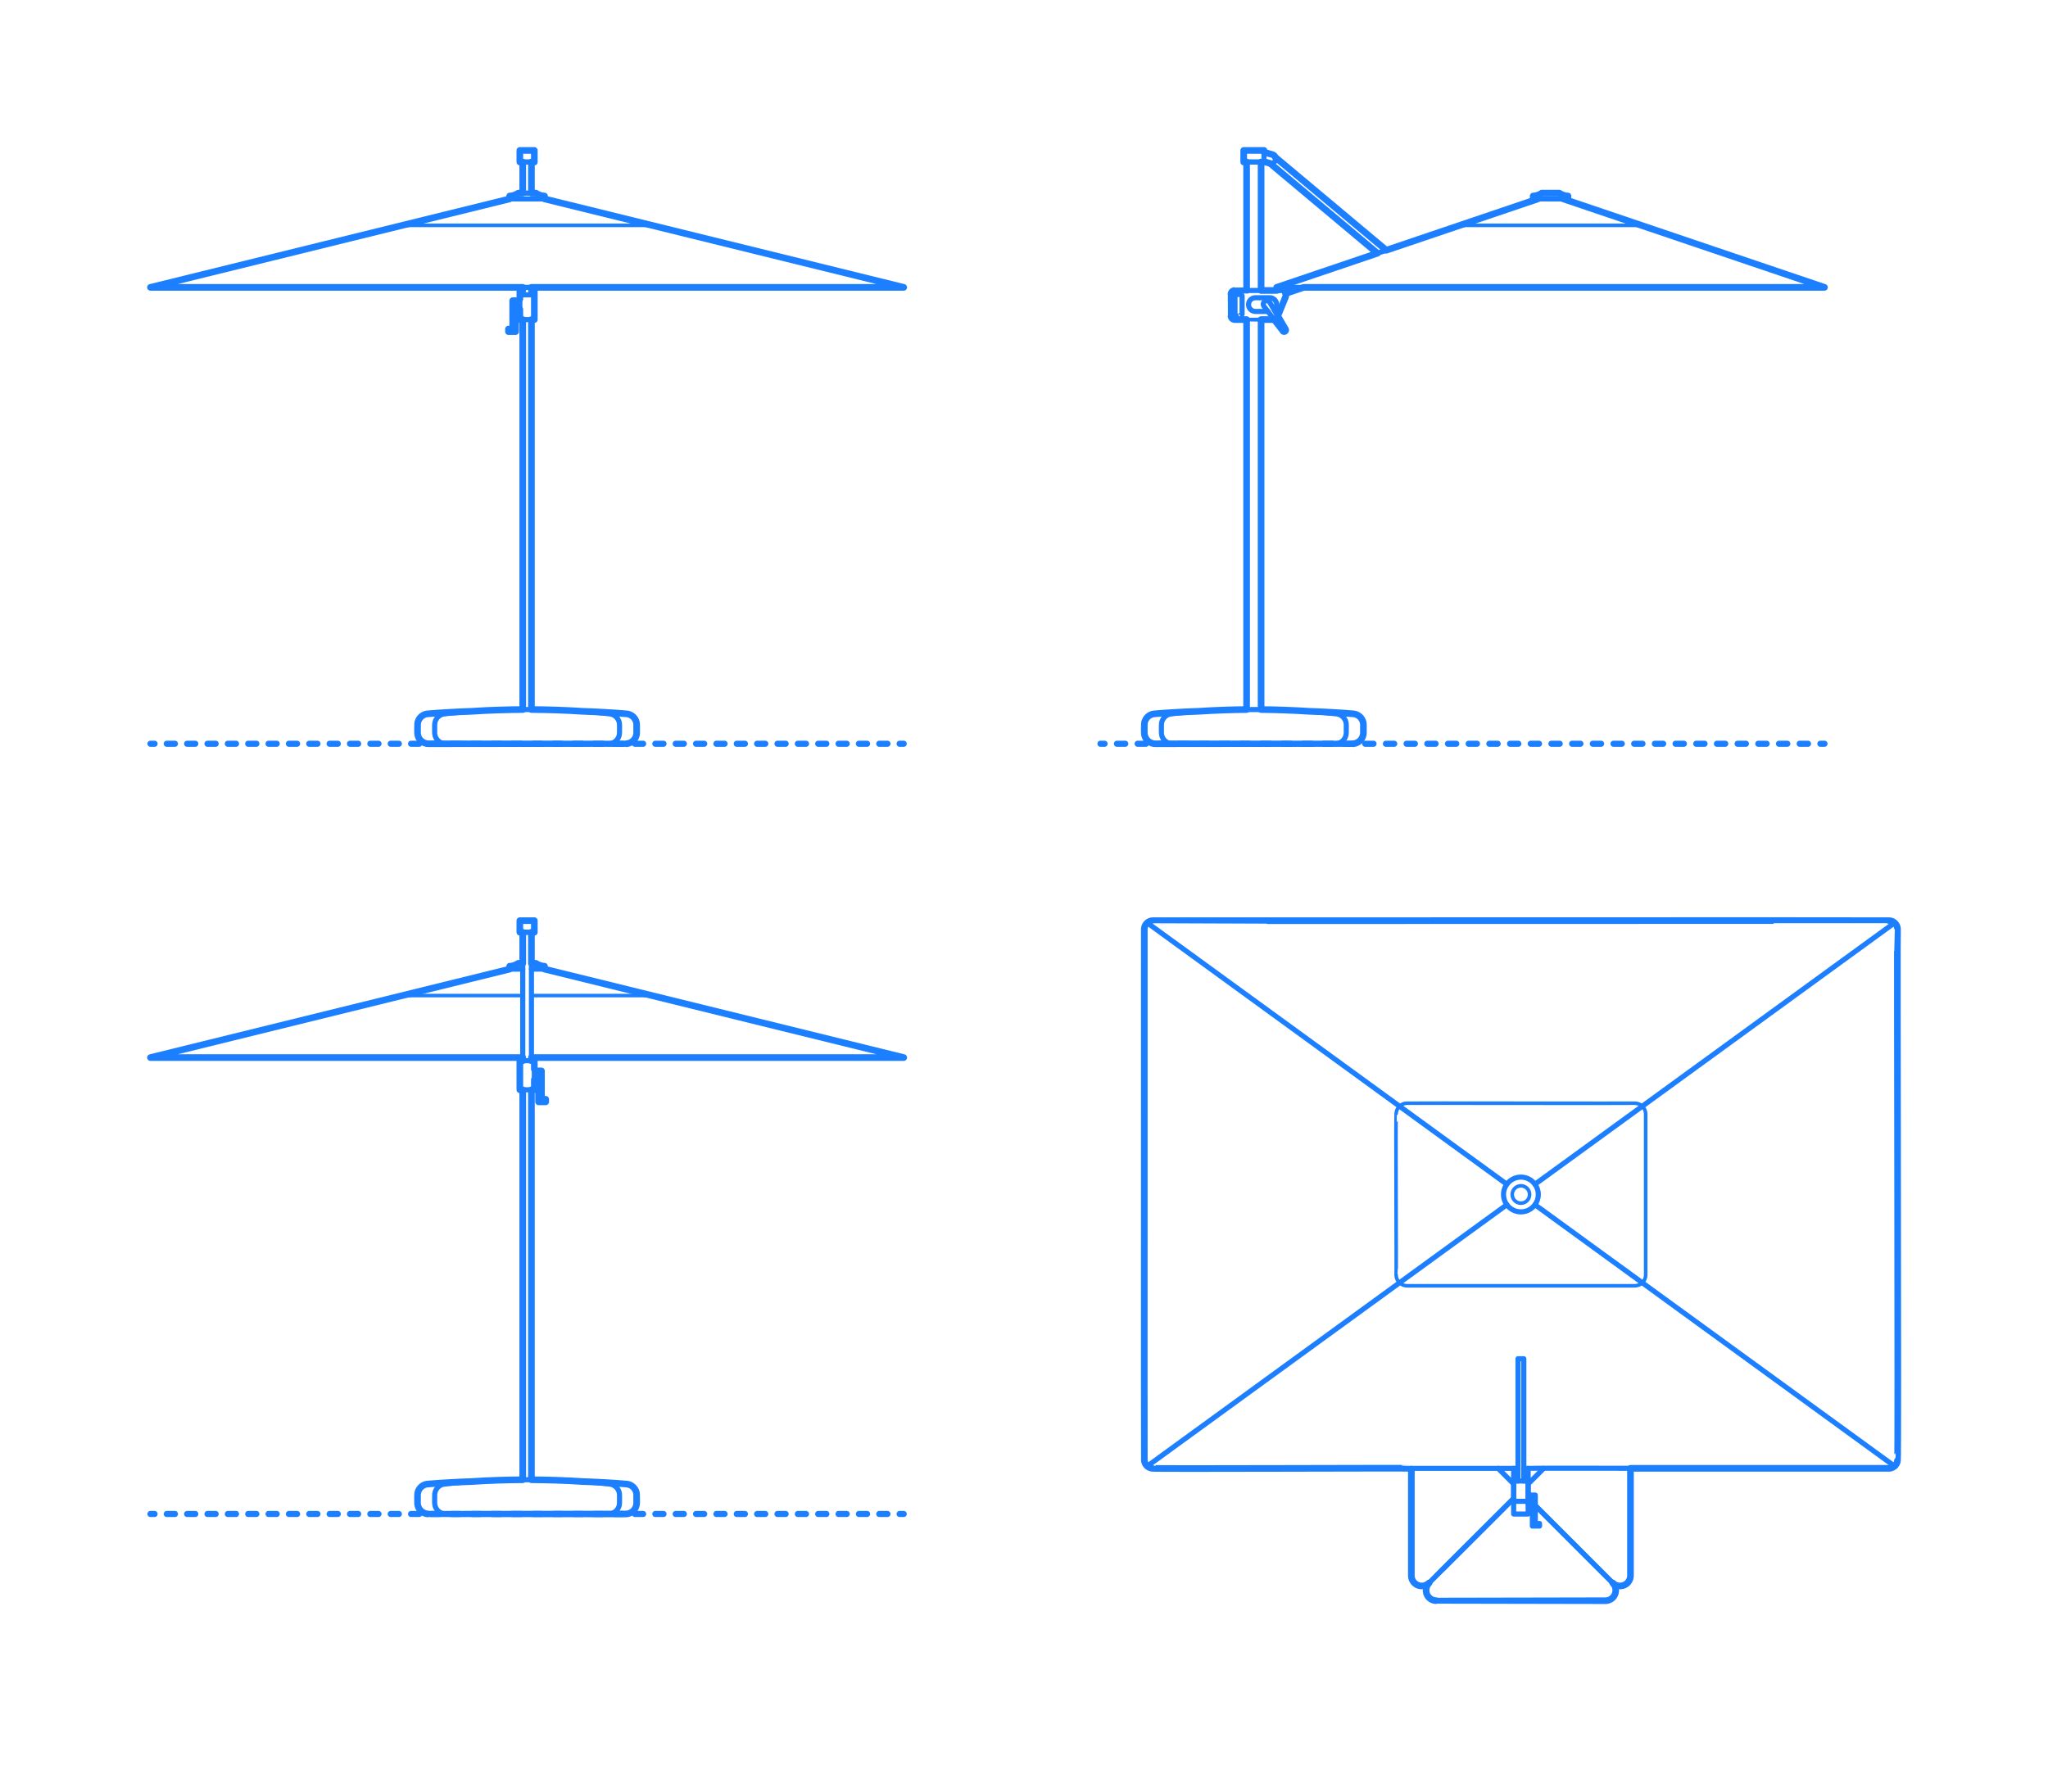 <?xml version="1.0" encoding="UTF-8"?>
<svg xmlns="http://www.w3.org/2000/svg" width="1000" height="875" version="1.1" viewBox="0 0 1000 875">
  <!-- Generator: Adobe Illustrator 29.8.2, SVG Export Plug-In . SVG Version: 2.1.1 Build 3)  -->
  <g id="_x32_D_x24_AG-DIAGRAM">
    <g id="POLYLINE">
      <g>
        <line x1="537.336" y1="363.249" x2="539.336" y2="363.249" fill="none" stroke="#1b7fff" stroke-linecap="round" stroke-linejoin="round" stroke-width="3"/>
        <line x1="545.397" y1="363.249" x2="885.832" y2="363.249" fill="none" stroke="#1b7fff" stroke-dasharray="4.041 6.061" stroke-linecap="round" stroke-linejoin="round" stroke-width="3"/>
        <line x1="888.863" y1="363.249" x2="890.863" y2="363.249" fill="none" stroke="#1b7fff" stroke-linecap="round" stroke-linejoin="round" stroke-width="3"/>
      </g>
    </g>
    <g id="POLYLINE1" data-name="POLYLINE">
      <g>
        <line x1="73.472" y1="739.416" x2="75.472" y2="739.416" fill="none" stroke="#1b7fff" stroke-linecap="round" stroke-linejoin="round" stroke-width="3"/>
        <line x1="81.436" y1="739.416" x2="436.284" y2="739.416" fill="none" stroke="#1b7fff" stroke-dasharray="3.976 5.964" stroke-linecap="round" stroke-linejoin="round" stroke-width="3"/>
        <line x1="439.266" y1="739.416" x2="441.266" y2="739.416" fill="none" stroke="#1b7fff" stroke-linecap="round" stroke-linejoin="round" stroke-width="3"/>
      </g>
    </g>
    <g id="POLYLINE2" data-name="POLYLINE">
      <g>
        <line x1="73.472" y1="363.249" x2="75.472" y2="363.249" fill="none" stroke="#1b7fff" stroke-linecap="round" stroke-linejoin="round" stroke-width="3"/>
        <line x1="81.436" y1="363.249" x2="436.284" y2="363.249" fill="none" stroke="#1b7fff" stroke-dasharray="3.976 5.964" stroke-linecap="round" stroke-linejoin="round" stroke-width="3"/>
        <line x1="439.266" y1="363.249" x2="441.266" y2="363.249" fill="none" stroke="#1b7fff" stroke-linecap="round" stroke-linejoin="round" stroke-width="3"/>
      </g>
    </g>
  </g>
  <g id="_x32_D_x24_AG-DETAILS">
    <g id="POLYLINE3" data-name="POLYLINE">
      <line x1="259.492" y1="486.223" x2="318.294" y2="486.223" fill="none" stroke="#1b7fff" stroke-linecap="round" stroke-linejoin="round" stroke-width="1.75"/>
    </g>
    <g id="POLYLINE4" data-name="POLYLINE">
      <line x1="196.444" y1="486.223" x2="255.246" y2="486.223" fill="none" stroke="#1b7fff" stroke-linecap="round" stroke-linejoin="round" stroke-width="1.75"/>
    </g>
    <g id="POLYLINE5" data-name="POLYLINE">
      <line x1="712.811" y1="110.056" x2="801.429" y2="110.056" fill="none" stroke="#1b7fff" stroke-linecap="round" stroke-linejoin="round" stroke-width="1.75"/>
    </g>
    <g id="POLYLINE6" data-name="POLYLINE">
      <line x1="196.444" y1="110.056" x2="318.294" y2="110.056" fill="none" stroke="#1b7fff" stroke-linecap="round" stroke-linejoin="round" stroke-width="1.75"/>
    </g>
    <g id="POLYLINE7" data-name="POLYLINE">
      <path d="M681.706,622.629c-.007,2.645,1.971,4.927,4.601,5.284.241.032.491.052.734.051.077,0,111.206,0,111.271,0,.144-.006.316-.01.46-.028.64-.067,1.271-.251,1.846-.54.905-.454,1.677-1.174,2.192-2.046.296-.501.512-1.054.632-1.623.048-.238.086-.487.101-.729.001-.119.018-.25.013-.368,0,0,0-78.492,0-78.492-.004-.145-.004-.315-.02-.46-.115-1.378-.792-2.699-1.847-3.594-.582-.498-1.276-.871-2.014-1.079-.294-.082-.6-.143-.903-.174-.151-.012-.309-.028-.459-.028-.52.119-111.072-.096-111.547.007-1.692.078-3.312,1.018-4.217,2.45-.297.464-.524.978-.665,1.511-.093.354-.152.724-.171,1.09-.257.105.171,78.598-.007,78.768Z" fill="none" stroke="#1b7fff" stroke-linecap="round" stroke-linejoin="round" stroke-width="1.75"/>
    </g>
    <g id="POLYLINE8" data-name="POLYLINE">
      <path d="M746.877,583.383c.002-.937-.319-1.87-.895-2.608-.574-.74-1.4-1.28-2.309-1.508-2.697-.68-5.31,1.372-5.289,4.153.027,2.751,2.621,4.752,5.289,4.079.908-.228,1.735-.768,2.309-1.508.577-.738.897-1.672.895-2.608Z" fill="none" stroke="#1b7fff" stroke-linecap="round" stroke-linejoin="round" stroke-width="1.75"/>
    </g>
  </g>
  <g id="_x32_D_x24_AG-FURNITURE">
    <g id="POLYLINE9" data-name="POLYLINE">
      <path d="M259.492,473.309h6.37v-1.415c-1.522-.004-2.967-.634-4.246-1.415h-2.123" fill="none" stroke="#1b7fff" stroke-linecap="round" stroke-linejoin="round" stroke-width="2.5"/>
    </g>
    <g id="POLYLINE10" data-name="POLYLINE">
      <path d="M255.246,470.478h-2.123c-1.279.781-2.725,1.412-4.246,1.415v1.415h6.37" fill="none" stroke="#1b7fff" stroke-linecap="round" stroke-linejoin="round" stroke-width="2.5"/>
    </g>
    <g id="POLYLINE11" data-name="POLYLINE">
      <line x1="255.246" y1="722.703" x2="255.246" y2="532.248" fill="none" stroke="#1b7fff" stroke-linecap="round" stroke-linejoin="round" stroke-width="2.5"/>
    </g>
    <g id="POLYLINE12" data-name="POLYLINE">
      <line x1="259.492" y1="532.248" x2="259.492" y2="722.703" fill="none" stroke="#1b7fff" stroke-linecap="round" stroke-linejoin="round" stroke-width="2.5"/>
    </g>
    <g id="POLYLINE13" data-name="POLYLINE">
      <path d="M230.494,723.562c-6.856.223-15.021.666-21.852,1.249-2.712.316-4.775,2.638-4.77,5.368,0,0,0,3.832,0,3.832,0,.075.002.166.005.241.013.29.05.584.11.868.254,1.227.953,2.356,1.938,3.131.686.544,1.508.917,2.369,1.075.264.049.535.078.803.087.053,0,.128.004.18.003,0,0,8.368,0,8.368,0" fill="none" stroke="#1b7fff" stroke-linecap="round" stroke-linejoin="round" stroke-width="2.5"/>
    </g>
    <g id="POLYLINE14" data-name="POLYLINE">
      <path d="M284.244,723.562c6.856.223,15.021.666,21.852,1.249,2.712.316,4.775,2.638,4.77,5.368,0,0,0,3.832,0,3.832,0,.075-.002.166-.005.241-.013.29-.05.584-.11.868-.254,1.227-.953,2.356-1.938,3.131-.686.544-1.508.917-2.369,1.075-.264.049-.535.078-.803.087-.053,0-.128.004-.18.003,0,0-8.368,0-8.368,0" fill="none" stroke="#1b7fff" stroke-linecap="round" stroke-linejoin="round" stroke-width="2.5"/>
    </g>
    <g id="POLYLINE15" data-name="POLYLINE">
      <path d="M297.728,724.811c.959.112,1.888.49,2.653,1.078.767.587,1.373,1.385,1.73,2.282.173.432.291.893.347,1.355.094.362.013,4.026.04,4.484,0,.371-.039.749-.116,1.112-.204.974-.684,1.89-1.37,2.61-.834.882-1.973,1.468-3.176,1.632-.182.025-.375.042-.558.048.018.05-79.584-.029-79.633.003-.276,0-.564-.022-.837-.065-1.199-.185-2.329-.79-3.147-1.687-.737-.801-1.223-1.831-1.37-2.91-.124-.454-.016-4.036-.052-4.576,0-.34.033-.688.098-1.022.239-1.256.942-2.417,1.946-3.21.634-.504,1.384-.863,2.174-1.041,2.749-.42,6.963-.749,9.77-1.019,8.185-.677,17.373-1.054,25.587-1.155,15.157-.155,30.854.314,45.912,2.08Z" fill="none" stroke="#1b7fff" stroke-linecap="round" stroke-linejoin="round" stroke-width="2.5"/>
    </g>
    <g id="POLYLINE16" data-name="POLYLINE">
      <polyline points="255.246 518.039 255.246 455.302 259.492 455.302 259.492 518.039" fill="none" stroke="#1b7fff" stroke-linecap="round" stroke-linejoin="round" stroke-width="2.5"/>
    </g>
    <g id="POLYLINE17" data-name="POLYLINE">
      <polyline points="255.246 516.511 73.472 516.511 248.876 473.309" fill="none" stroke="#1b7fff" stroke-linecap="round" stroke-linejoin="round" stroke-width="2.5"/>
    </g>
    <g id="POLYLINE18" data-name="POLYLINE">
      <polyline points="265.862 473.309 441.266 516.511 259.492 516.511" fill="none" stroke="#1b7fff" stroke-linecap="round" stroke-linejoin="round" stroke-width="2.5"/>
    </g>
    <g id="POLYLINE19" data-name="POLYLINE">
      <polyline points="255.246 140.344 255.246 144.001 259.492 144.001 259.492 140.344" fill="none" stroke="#1b7fff" stroke-linecap="round" stroke-linejoin="round" stroke-width="2.5"/>
    </g>
    <g id="POLYLINE20" data-name="POLYLINE">
      <polyline points="255.246 141.871 253.83 141.871 253.83 156.081 260.908 156.081 260.908 141.871 259.492 141.871" fill="none" stroke="#1b7fff" stroke-linecap="round" stroke-linejoin="round" stroke-width="2.5"/>
    </g>
    <g id="POLYLINE21" data-name="POLYLINE">
      <line x1="255.246" y1="141.871" x2="255.246" y2="140.344" fill="none" stroke="#1b7fff" stroke-linecap="round" stroke-linejoin="round" stroke-width="2.5"/>
    </g>
    <g id="POLYLINE22" data-name="POLYLINE">
      <line x1="255.246" y1="346.536" x2="255.246" y2="156.081" fill="none" stroke="#1b7fff" stroke-linecap="round" stroke-linejoin="round" stroke-width="2.5"/>
    </g>
    <g id="POLYLINE23" data-name="POLYLINE">
      <line x1="259.492" y1="156.081" x2="259.492" y2="346.536" fill="none" stroke="#1b7fff" stroke-linecap="round" stroke-linejoin="round" stroke-width="2.5"/>
    </g>
    <g id="POLYLINE24" data-name="POLYLINE">
      <line x1="259.492" y1="140.344" x2="259.492" y2="141.871" fill="none" stroke="#1b7fff" stroke-linecap="round" stroke-linejoin="round" stroke-width="2.5"/>
    </g>
    <g id="POLYLINE25" data-name="POLYLINE">
      <polygon points="250.349 160.719 250.349 146.845 251.765 146.845 251.765 161.956 248.269 161.956 248.269 160.719 250.349 160.719" fill="none" stroke="#1b7fff" stroke-linecap="round" stroke-linejoin="round" stroke-width="2.5"/>
    </g>
    <g id="POLYLINE26" data-name="POLYLINE">
      <path d="M253.83,146.008l-2.066,1.514v2.078l2.066,1.514" fill="none" stroke="#1b7fff" stroke-linecap="round" stroke-linejoin="round" stroke-width="2.5"/>
    </g>
    <g id="POLYLINE27" data-name="POLYLINE">
      <polyline points="255.246 94.311 255.246 79.134 259.492 79.134 259.492 94.311" fill="none" stroke="#1b7fff" stroke-linecap="round" stroke-linejoin="round" stroke-width="2.5"/>
    </g>
    <g id="POLYLINE28" data-name="POLYLINE">
      <rect x="253.83" y="73.472" width="7.077" height="5.662" fill="none" stroke="#1b7fff" stroke-linecap="round" stroke-linejoin="round" stroke-width="2.5"/>
    </g>
    <g id="POLYLINE29" data-name="POLYLINE">
      <rect x="253.83" y="449.64" width="7.077" height="5.662" fill="none" stroke="#1b7fff" stroke-linecap="round" stroke-linejoin="round" stroke-width="2.5"/>
    </g>
    <g id="POLYLINE30" data-name="POLYLINE">
      <path d="M230.494,347.395c-6.856.223-15.021.666-21.852,1.249-2.712.316-4.775,2.638-4.77,5.368,0,0,0,3.832,0,3.832,0,.075.002.166.005.241.013.29.05.584.11.868.254,1.227.953,2.356,1.938,3.131.686.544,1.508.917,2.369,1.075.264.049.535.078.803.087.053,0,.128.004.18.003,0,0,8.368,0,8.368,0" fill="none" stroke="#1b7fff" stroke-linecap="round" stroke-linejoin="round" stroke-width="2.5"/>
    </g>
    <g id="POLYLINE31" data-name="POLYLINE">
      <path d="M284.244,347.395c6.856.223,15.021.666,21.852,1.249,2.712.316,4.775,2.638,4.77,5.368,0,0,0,3.832,0,3.832,0,.075-.002.166-.005.241-.013.29-.05.584-.11.868-.254,1.227-.953,2.356-1.938,3.131-.686.544-1.508.917-2.369,1.075-.264.049-.535.078-.803.087-.053,0-.128.004-.18.003,0,0-8.368,0-8.368,0" fill="none" stroke="#1b7fff" stroke-linecap="round" stroke-linejoin="round" stroke-width="2.5"/>
    </g>
    <g id="POLYLINE32" data-name="POLYLINE">
      <path d="M297.728,348.644c.959.112,1.888.49,2.653,1.078.767.587,1.373,1.385,1.73,2.282.173.432.291.893.347,1.355.094.362.013,4.026.04,4.484,0,.371-.039.749-.116,1.112-.204.974-.684,1.89-1.37,2.61-.834.882-1.973,1.468-3.176,1.632-.182.025-.375.042-.558.048.018.05-79.584-.029-79.633.003-.276,0-.564-.022-.837-.065-1.199-.185-2.329-.79-3.147-1.687-.737-.801-1.223-1.831-1.37-2.91-.124-.454-.016-4.036-.052-4.576,0-.34.033-.688.098-1.022.239-1.256.942-2.417,1.946-3.21.634-.504,1.384-.863,2.174-1.041,2.749-.42,6.963-.749,9.77-1.019,8.185-.677,17.373-1.054,25.587-1.155,15.157-.155,30.854.314,45.912,2.08Z" fill="none" stroke="#1b7fff" stroke-linecap="round" stroke-linejoin="round" stroke-width="2.5"/>
    </g>
    <g id="POLYLINE33" data-name="POLYLINE">
      <line x1="608.693" y1="346.544" x2="608.693" y2="156.081" fill="none" stroke="#1b7fff" stroke-linecap="round" stroke-linejoin="round" stroke-width="2.5"/>
    </g>
    <g id="POLYLINE34" data-name="POLYLINE">
      <line x1="615.77" y1="156.081" x2="615.77" y2="346.544" fill="none" stroke="#1b7fff" stroke-linecap="round" stroke-linejoin="round" stroke-width="2.5"/>
    </g>
    <g id="POLYLINE35" data-name="POLYLINE">
      <path d="M585.356,347.395c-6.856.223-15.021.666-21.852,1.249-2.712.316-4.775,2.638-4.77,5.368,0,0,0,3.832,0,3.832,0,.075.002.166.005.241.013.29.05.584.11.868.254,1.227.953,2.356,1.938,3.131.686.544,1.508.917,2.369,1.075.264.049.535.078.803.087.053,0,.128.004.18.003,0,0,8.368,0,8.368,0" fill="none" stroke="#1b7fff" stroke-linecap="round" stroke-linejoin="round" stroke-width="2.5"/>
    </g>
    <g id="POLYLINE36" data-name="POLYLINE">
      <path d="M639.107,347.395c6.856.223,15.021.666,21.852,1.249,2.712.316,4.775,2.638,4.77,5.368,0,0,0,3.832,0,3.832,0,.075-.002.166-.005.241-.013.29-.05.584-.11.868-.254,1.227-.953,2.356-1.938,3.131-.686.544-1.508.917-2.369,1.075-.264.049-.535.078-.803.087-.053,0-.128.004-.18.003,0,0-8.368,0-8.368,0" fill="none" stroke="#1b7fff" stroke-linecap="round" stroke-linejoin="round" stroke-width="2.5"/>
    </g>
    <g id="POLYLINE37" data-name="POLYLINE">
      <path d="M652.59,348.644c.959.112,1.888.49,2.653,1.078.767.587,1.373,1.385,1.73,2.282.173.432.291.893.347,1.355.094.362.013,4.026.04,4.484,0,.371-.039.749-.116,1.112-.204.974-.684,1.89-1.37,2.61-.834.882-1.973,1.468-3.176,1.632-.182.025-.375.042-.558.048.018.05-79.584-.029-79.633.003-.276,0-.564-.022-.837-.065-1.199-.185-2.329-.79-3.147-1.687-.737-.801-1.223-1.831-1.37-2.91-.124-.454-.016-4.036-.052-4.576,0-.34.033-.688.098-1.022.239-1.256.942-2.417,1.946-3.21.634-.504,1.384-.863,2.174-1.041,2.749-.42,6.963-.749,9.77-1.019,8.185-.677,17.373-1.054,25.587-1.155,15.157-.155,30.854.314,45.912,2.08Z" fill="none" stroke="#1b7fff" stroke-linecap="round" stroke-linejoin="round" stroke-width="2.5"/>
    </g>
    <g id="POLYLINE38" data-name="POLYLINE">
      <line x1="627.69" y1="143.367" x2="636.615" y2="140.344" fill="none" stroke="#1b7fff" stroke-linecap="round" stroke-linejoin="round" stroke-width="2.5"/>
    </g>
    <g id="POLYLINE39" data-name="POLYLINE">
      <line x1="627.789" y1="140.344" x2="623.279" y2="141.871" fill="none" stroke="#1b7fff" stroke-linecap="round" stroke-linejoin="round" stroke-width="2.5"/>
    </g>
    <g id="POLYLINE40" data-name="POLYLINE">
      <line x1="622.696" y1="76.788" x2="676.905" y2="122.216" fill="none" stroke="#1b7fff" stroke-linecap="round" stroke-linejoin="round" stroke-width="2.5"/>
    </g>
    <g id="POLYLINE41" data-name="POLYLINE">
      <line x1="620.181" y1="79.79" x2="672.563" y2="123.686" fill="none" stroke="#1b7fff" stroke-linecap="round" stroke-linejoin="round" stroke-width="2.5"/>
    </g>
    <g id="POLYLINE42" data-name="POLYLINE">
      <path d="M749.651,735.291c.238.336,37.775,37.693,37.992,38.002.234.26.446.549.62.852.576.988.802,2.176.628,3.306-.205,1.395-1.023,2.683-2.199,3.462-.584.391-1.253.659-1.945.78-.287.05-.584.076-.875.076-.012.007-82.541-.004-82.569,0-.106-.002-.245-.008-.352-.018-.436-.038-.873-.134-1.285-.283-1.553-.55-2.786-1.901-3.19-3.499-.328-1.249-.154-2.62.479-3.747.185-.331.41-.647.664-.928.069-.247,41.347-41.239,41.474-41.483" fill="none" stroke="#1b7fff" stroke-linecap="round" stroke-linejoin="round" stroke-width="2.5"/>
    </g>
    <g id="POLYLINE43" data-name="POLYLINE">
      <line x1="747.702" y1="733.342" x2="748.235" y2="733.875" fill="none" stroke="#1b7fff" stroke-linecap="round" stroke-linejoin="round" stroke-width="2.5"/>
    </g>
    <g id="POLYLINE44" data-name="POLYLINE">
      <path d="M796.128,717.126c-.016.52.02,52.19-.007,52.65-.011.201-.034.413-.069.611-.076.431-.209.858-.393,1.256-.429.932-1.15,1.728-2.036,2.246-.909.536-1.99.778-3.041.678-.7-.064-1.388-.278-2.002-.62-.123-.069-.258-.151-.374-.23-.216-.146-.428-.315-.618-.493-.159-.113-37.783-37.807-37.938-37.933" fill="none" stroke="#1b7fff" stroke-linecap="round" stroke-linejoin="round" stroke-width="2.5"/>
    </g>
    <g id="POLYLINE45" data-name="POLYLINE">
      <polyline points="746.17 717.126 746.17 739.432 739.092 739.432 739.092 717.126" fill="none" stroke="#1b7fff" stroke-linecap="round" stroke-linejoin="round" stroke-width="2.5"/>
    </g>
    <g id="POLYLINE46" data-name="POLYLINE">
      <polygon points="749.651 744.069 749.651 730.195 748.235 730.195 748.235 745.307 751.731 745.307 751.731 744.069 749.651 744.069" fill="none" stroke="#1b7fff" stroke-linecap="round" stroke-linejoin="round" stroke-width="2.5"/>
    </g>
    <g id="POLYLINE47" data-name="POLYLINE">
      <path d="M746.17,729.359l2.066,1.514v2.078l-2.066,1.514" fill="none" stroke="#1b7fff" stroke-linecap="round" stroke-linejoin="round" stroke-width="2.5"/>
    </g>
    <g id="POLYLINE48" data-name="POLYLINE">
      <path d="M739.092,731.809c-.31.294-41.194,41.219-41.483,41.474-.282.254-.597.479-.928.664-.485.27-1.02.462-1.566.56-1.714.321-3.543-.31-4.695-1.619-.468-.524-.826-1.15-1.041-1.819-.125-.389-.204-.799-.233-1.206-.007-.109-.012-.242-.012-.352,0,0,0-52.386,0-52.386" fill="none" stroke="#1b7fff" stroke-linecap="round" stroke-linejoin="round" stroke-width="2.5"/>
    </g>
    <g id="POLYLINE49" data-name="POLYLINE">
      <path d="M731.486,717.126c.051.052,7.56,7.559,7.607,7.607" fill="none" stroke="#1b7fff" stroke-linecap="round" stroke-linejoin="round" stroke-width="2.5"/>
    </g>
    <g id="POLYLINE50" data-name="POLYLINE">
      <path d="M746.17,724.733c.046-.049,7.555-7.555,7.607-7.607" fill="none" stroke="#1b7fff" stroke-linecap="round" stroke-linejoin="round" stroke-width="2.5"/>
    </g>
    <g id="POLYLINE51" data-name="POLYLINE">
      <polyline points="741.216 723.317 741.216 663.598 744.046 663.598 744.046 723.317" fill="none" stroke="#1b7fff" stroke-linecap="round" stroke-linejoin="round" stroke-width="2.5"/>
    </g>
    <g id="POLYLINE52" data-name="POLYLINE">
      <path d="M744.046,717.126c.515-.184,178.274.17,178.745-.031.557-.068,1.105-.247,1.591-.526.657-.375,1.214-.929,1.588-1.588.277-.488.459-1.033.526-1.59.422-.271-.239-259.135.032-259.505.005-1.346-.672-2.675-1.775-3.452-.477-.341-1.025-.583-1.599-.703-.24-.047-.482-.082-.727-.088-.466.053-359.318-.056-359.74.008-.51.036-1.019.164-1.483.379-.911.418-1.665,1.169-2.081,2.081-.172.377-.293.781-.349,1.192-.136.778,0,259.078-.03,259.871.029.387.108.778.241,1.143.297.828.858,1.56,1.584,2.058.523.36,1.128.603,1.755.701.163.028.345.041.51.049.098.014,178.261-.005,178.381.003" fill="none" stroke="#1b7fff" stroke-linecap="round" stroke-linejoin="round" stroke-width="2.5"/>
    </g>
    <g id="POLYLINE53" data-name="POLYLINE">
      <rect x="739.092" y="723.317" width="7.077" height="9.908" fill="none" stroke="#1b7fff" stroke-linecap="round" stroke-linejoin="round" stroke-width="2.5"/>
    </g>
    <g id="POLYLINE54" data-name="POLYLINE">
      <polygon points="264.389 536.886 264.389 523.012 262.973 523.012 262.973 538.123 266.469 538.123 266.469 536.886 264.389 536.886" fill="none" stroke="#1b7fff" stroke-linecap="round" stroke-linejoin="round" stroke-width="2.5"/>
    </g>
    <g id="POLYLINE55" data-name="POLYLINE">
      <path d="M260.908,522.176l2.066,1.514v2.078l-2.066,1.514" fill="none" stroke="#1b7fff" stroke-linecap="round" stroke-linejoin="round" stroke-width="2.5"/>
    </g>
    <g id="POLYLINE56" data-name="POLYLINE">
      <rect x="253.83" y="518.039" width="7.077" height="14.209" fill="none" stroke="#1b7fff" stroke-linecap="round" stroke-linejoin="round" stroke-width="2.5"/>
    </g>
    <g id="POLYLINE57" data-name="POLYLINE">
      <path d="M623.906,154.354c.008-.035,3.775-9.251,3.783-9.283.042-.108.078-.223.103-.336.086-.378.076-.779-.03-1.152-.118-.421-.357-.808-.681-1.102-.323-.294-.729-.495-1.159-.572-.115-.021-.234-.033-.35-.037-.168-.002-22.598-.003-22.766,0-.713.027-1.367.499-1.617,1.167-.064.168-.103.346-.115.526-.002.04-.004.082-.004.122,0,0,0,10.575,0,10.575,0,.046.002.096.006.143.028.357.164.704.386.984.252.32.614.55,1.01.642.116.027.236.043.355.047.031.037,19.278-.024,19.321.001" fill="none" stroke="#1b7fff" stroke-linecap="round" stroke-linejoin="round" stroke-width="2.5"/>
    </g>
    <g id="POLYLINE58" data-name="POLYLINE">
      <path d="M617.186,74.333c.197.067,4.341,1.194,4.413,1.283.311.149.586.373.797.646.281.364.445.818.46,1.277.017.46-.114.924-.37,1.306-.394.601-1.092.983-1.81.991-.165.003-.333-.013-.495-.047-.047-.01-.103-.023-.149-.037,0,0-2.846-.805-2.846-.805" fill="none" stroke="#1b7fff" stroke-linecap="round" stroke-linejoin="round" stroke-width="2.5"/>
    </g>
    <g id="POLYLINE59" data-name="POLYLINE">
      <polyline points="763.296 97.141 890.863 140.344 623.377 140.344 750.943 97.141" fill="none" stroke="#1b7fff" stroke-linecap="round" stroke-linejoin="round" stroke-width="2.5"/>
    </g>
    <g id="POLYLINE60" data-name="POLYLINE">
      <path d="M761.366,94.311h-8.493c-1.279.781-2.725,1.412-4.246,1.415v1.415h16.985v-1.415c-1.522-.004-2.967-.634-4.246-1.415Z" fill="none" stroke="#1b7fff" stroke-linecap="round" stroke-linejoin="round" stroke-width="2.5"/>
    </g>
    <g id="POLYLINE61" data-name="POLYLINE">
      <polyline points="608.693 141.871 608.693 79.134 615.77 79.134 615.77 141.871" fill="none" stroke="#1b7fff" stroke-linecap="round" stroke-linejoin="round" stroke-width="2.5"/>
    </g>
    <g id="POLYLINE62" data-name="POLYLINE">
      <path d="M622.145,151.34c.953-.775,1.408-2.072,1.148-3.272-.205-1.003-.898-1.888-1.823-2.327-.346-.167-.724-.274-1.106-.314-.112-.011-.233-.018-.346-.018,0,0-7.023,0-7.023,0,0,0-.058,0-.058,0-.751.011-1.496.286-2.074.766-.55.453-.949,1.087-1.118,1.779-.172.692-.114,1.438.163,2.095.362.874,1.112,1.574,2.009,1.874.272.093.56.151.847.17.072.005.158.008.231.008,0,0,6.097,0,6.097,0" fill="none" stroke="#1b7fff" stroke-linecap="round" stroke-linejoin="round" stroke-width="2.5"/>
    </g>
    <g id="POLYLINE63" data-name="POLYLINE">
      <path d="M627.478,161.787c.253-.167.373-.497.284-.788-.016-.055-.039-.108-.068-.157,0,0-7.678-13.147-7.678-13.147-.024-.041-.053-.087-.081-.125-.12-.17-.273-.319-.446-.435-.305-.205-.679-.308-1.046-.288-.368.019-.728.16-1.01.397-.283.235-.486.565-.57.923-.085.358-.05.744.098,1.081.056.127.127.249.212.359.023.029,9.276,12.076,9.299,12.101.048.056.105.105.167.143.146.091.326.125.495.094.126-.02.241-.084.343-.158Z" fill="none" stroke="#1b7fff" stroke-linecap="round" stroke-linejoin="round" stroke-width="2.5"/>
    </g>
    <g id="POLYLINE64" data-name="POLYLINE">
      <path d="M606.502,144.595c.003-.302-.19-.592-.47-.706-.077-.032-.16-.052-.243-.058-.016,0-.036-.002-.053-.002,0,0-1.942,0-1.942,0-.021,0-.045,0-.066.003-.207.017-.404.123-.533.285-.041.051-.076.109-.102.169-.035.08-.057.168-.063.255-.006.04,0,8.768-.002,8.815,0,.194.076.387.21.527.103.109.239.186.385.219-.03.057,2.069-.002,2.112.019.221,0,.439-.099.582-.268.074-.087.129-.191.158-.302.012-.047.02-.095.024-.143.006-.04,0-8.768.002-8.815Z" fill="none" stroke="#1b7fff" stroke-linecap="round" stroke-linejoin="round" stroke-width="2.5"/>
    </g>
    <g id="POLYLINE65" data-name="POLYLINE">
      <polyline points="265.862 97.141 441.266 140.344 73.472 140.344 248.876 97.141" fill="none" stroke="#1b7fff" stroke-linecap="round" stroke-linejoin="round" stroke-width="2.5"/>
    </g>
    <g id="POLYLINE66" data-name="POLYLINE">
      <path d="M261.615,94.311h-8.493c-1.279.781-2.725,1.412-4.246,1.415v1.415h16.985v-1.415c-1.522-.004-2.967-.634-4.246-1.415Z" fill="none" stroke="#1b7fff" stroke-linecap="round" stroke-linejoin="round" stroke-width="2.5"/>
    </g>
    <g id="POLYLINE67" data-name="POLYLINE">
      <rect x="607.278" y="73.472" width="9.908" height="5.662" fill="none" stroke="#1b7fff" stroke-linecap="round" stroke-linejoin="round" stroke-width="2.5"/>
    </g>
    <g id="POLYLINE68" data-name="POLYLINE">
      <path d="M751.124,583.383c.01-3.867-2.657-7.294-6.408-8.233-5.4-1.356-10.615,2.739-10.577,8.307.057,5.506,5.237,9.501,10.577,8.159,3.751-.939,6.418-4.366,6.408-8.233Z" fill="none" stroke="#1b7fff" stroke-linecap="round" stroke-linejoin="round" stroke-width="2.5"/>
    </g>
    <g id="POLYLINE69" data-name="POLYLINE">
      <line x1="560.182" y1="716.073" x2="735.763" y2="588.378" fill="none" stroke="#1b7fff" stroke-linecap="round" stroke-linejoin="round" stroke-width="2.5"/>
    </g>
    <g id="POLYLINE70" data-name="POLYLINE">
      <line x1="749.499" y1="588.378" x2="925.08" y2="716.073" fill="none" stroke="#1b7fff" stroke-linecap="round" stroke-linejoin="round" stroke-width="2.5"/>
    </g>
    <g id="POLYLINE71" data-name="POLYLINE">
      <line x1="749.499" y1="578.388" x2="925.08" y2="450.693" fill="none" stroke="#1b7fff" stroke-linecap="round" stroke-linejoin="round" stroke-width="2.5"/>
    </g>
    <g id="POLYLINE72" data-name="POLYLINE">
      <line x1="560.182" y1="450.693" x2="735.763" y2="578.388" fill="none" stroke="#1b7fff" stroke-linecap="round" stroke-linejoin="round" stroke-width="2.5"/>
    </g>
  </g>
  <g id="_x32_D_x24_AG-OUTLINE">
    <g id="POLYLINE73" data-name="POLYLINE">
      <path d="M260.908,455.302v-5.662h-7.077v5.662h1.415v15.176h-2.123c-1.279.781-2.725,1.412-4.246,1.415v1.415l-175.404,43.203h181.773v1.528h-1.415v14.209h1.415v190.455c-7.847.049-16.942.311-24.752.859-6.856.223-15.021.666-21.852,1.249-.959.112-1.888.49-2.653,1.078-.742.568-1.334,1.334-1.695,2.196-.192.458-.323.948-.383,1.441-.097.372-.011,4.015-.04,4.484,0,.402.046.811.136,1.203.261,1.153.914,2.213,1.827,2.965.575.475,1.251.83,1.969,1.033.297.084.608.144.915.176.152.015.314.026.466.028.036.016,96.219-.01,96.277,0,1.276.003,2.547-.466,3.514-1.298.948-.807,1.6-1.952,1.811-3.179.052-.304.081-.62.08-.928-.012-.478.036-4.103-.04-4.484-.064-.524-.206-1.044-.42-1.527-.376-.855-.98-1.611-1.732-2.166-.751-.556-1.65-.913-2.579-1.022-6.83-.583-14.997-1.026-21.852-1.249-7.805-.548-16.911-.81-24.752-.859v-190.455h1.415v-4.967l2.066-1.514v12.356h3.496v-1.237h-2.08v-13.874h-1.415v.677l-2.066-1.514v-4.137h-1.415v-1.528h181.773l-175.404-43.203v-1.415c-1.522-.004-2.967-.634-4.246-1.415h-2.123v-15.176h1.415Z" fill="none" stroke="#1b7fff" stroke-linecap="round" stroke-linejoin="round" stroke-width="3.25"/>
    </g>
    <g id="POLYLINE74" data-name="POLYLINE">
      <path d="M796.128,717.126c.074,0,126.159.001,126.226,0,0,0,.073-.002.073-.002,0,0,.073-.003.073-.003l.073-.004s.073-.006.073-.006l.073-.007c.237-.028.489-.07.719-.138.563-.16,1.096-.438,1.547-.812.85-.699,1.41-1.739,1.519-2.835.476-.328-.292-259.165.021-259.579-.013-.24-.037-.492-.089-.727-.165-.789-.561-1.53-1.127-2.103-.582-.593-1.341-1.01-2.155-1.179-.217-.042-.433-.076-.654-.085-.029-.131-359.424.082-359.52-.006-1.124-.003-2.243.464-3.028,1.27-.565.575-.963,1.314-1.127,2.103-.046.239-.082.483-.088.727.057.609-.073,259.001.02,259.578.111,1.095.667,2.138,1.519,2.835.452.373.982.653,1.547.812.236.063.476.115.719.138-.007.374,126.448-.222,126.592.023v52.386c0,.11.004.241.012.352.028.408.107.817.233,1.206.188.585.486,1.138.871,1.617,1.887,2.356,5.418,2.55,7.551.415-2.257,2.259-1.893,6.03.769,7.811.828.555,1.824.857,2.82.856.012.006,82.541-.003,82.569,0,.106-.002.245-.009.352-.018.259-.023.528-.067.78-.13.568-.14,1.115-.382,1.601-.707,2.653-1.775,3.034-5.543.769-7.811,2.134,2.135,5.665,1.941,7.551-.415.384-.479.682-1.033.871-1.617.125-.389.204-.799.233-1.206.007-.109.012-.242.012-.352,0,0,0-52.386,0-52.386Z" fill="none" stroke="#1b7fff" stroke-linecap="round" stroke-linejoin="round" stroke-width="3.25"/>
    </g>
    <g id="POLYLINE75" data-name="POLYLINE">
      <path d="M620.181,79.79c-.047-.01-.103-.024-.149-.037,0,0-2.846-.805-2.846-.805v.186h-1.415v62.737h7.509l4.51-1.528h-4.413l49.186-16.658-52.382-43.896Z" fill="none" stroke="#1b7fff" stroke-linecap="round" stroke-linejoin="round" stroke-width="3.25"/>
    </g>
    <g id="POLYLINE76" data-name="POLYLINE">
      <path d="M763.296,97.141l127.566,43.203h-254.248l-8.925,3.023c.162.414.202.876.114,1.311-.026.131-.065.263-.113.388-.013.038-3.77,9.248-3.785,9.288l3.789,6.488c.014.024.028.051.039.077.044.101.063.213.057.323-.012.217-.131.425-.312.545-.181.136-.386.201-.612.154-.112-.023-.219-.074-.307-.147-.038-.031-.073-.067-.103-.105-.013-.01-4.297-5.597-4.309-5.608h-6.378v190.463c7.319.058,16.038.35,23.337.85,6.856.223,15.021.666,21.852,1.249.959.112,1.888.49,2.653,1.078.742.568,1.334,1.334,1.695,2.196.192.458.323.948.383,1.441.097.372.011,4.015.04,4.484,0,.402-.046.811-.136,1.203-.261,1.153-.914,2.213-1.827,2.965-.575.475-1.251.83-1.969,1.033-.297.084-.608.144-.915.176-.152.015-.314.026-.466.028-.036.016-96.219-.01-96.277,0-1.276.003-2.547-.466-3.514-1.298-.948-.807-1.6-1.952-1.811-3.179-.052-.304-.081-.62-.08-.928.012-.478-.036-4.103.04-4.484.064-.524.206-1.044.42-1.527.376-.855.98-1.611,1.732-2.166.751-.556,1.65-.913,2.579-1.022,6.83-.583,14.997-1.026,21.852-1.249,7.298-.501,16.019-.792,23.337-.85v-190.463h-5.805c-.016-.003-.047.002-.063-.001-.103-.004-.21-.016-.311-.038-.358-.075-.692-.261-.944-.527-.238-.25-.402-.569-.467-.908-.02-.102-.031-.208-.032-.312-.005,0,.003-10.596,0-10.607-.001-.461.181-.918.499-1.251.252-.266.586-.452.944-.527.112-.023.228-.037.342-.039.031-.02,5.803.014,5.836,0v-62.737h-1.415v-5.662h9.908v.861l4.055,1.147c.033.009.077.023.11.034.132.045.262.103.383.172.433.245.778.64.963,1.102l54.209,45.427,74.038-25.074h-2.316v-1.415c1.522-.004,2.967-.634,4.246-1.415h8.493c1.279.781,2.725,1.412,4.246,1.415v1.415h-2.316Z" fill="none" stroke="#1b7fff" stroke-linecap="round" stroke-linejoin="round" stroke-width="3.25"/>
    </g>
    <g id="POLYLINE77" data-name="POLYLINE">
      <path d="M265.862,97.141l175.404,43.203h-181.773v1.528h1.415v14.209h-1.415v190.455c7.847.049,16.942.311,24.752.859,6.856.223,15.021.666,21.852,1.249.959.112,1.888.49,2.653,1.078.742.568,1.334,1.334,1.695,2.196.192.458.323.948.383,1.441.097.372.011,4.015.04,4.484,0,.402-.046.811-.136,1.203-.261,1.153-.914,2.213-1.827,2.965-.575.475-1.251.83-1.969,1.033-.297.084-.608.144-.915.176-.152.015-.314.026-.466.028-.036.016-96.219-.01-96.277,0-1.276.003-2.547-.466-3.514-1.298-.948-.807-1.6-1.952-1.811-3.179-.052-.304-.081-.62-.08-.928.012-.478-.036-4.103.04-4.484.064-.524.206-1.044.42-1.527.376-.855.98-1.611,1.732-2.166.751-.556,1.65-.913,2.579-1.022,6.83-.583,14.997-1.026,21.852-1.249,7.805-.548,16.911-.81,24.752-.859v-190.455h-1.415v-4.967l-2.066-1.514v12.356h-3.496v-1.237h2.08v-13.874h1.415v.677l2.066-1.514v-4.137h1.415v-1.528H73.472l175.404-43.203v-1.415c1.522-.004,2.967-.634,4.246-1.415h2.123v-15.176h-1.415v-5.662h7.077v5.662h-1.415v15.176h2.123c1.279.781,2.725,1.412,4.246,1.415v1.415Z" fill="none" stroke="#1b7fff" stroke-linecap="round" stroke-linejoin="round" stroke-width="3.25"/>
    </g>
  </g>
</svg>
